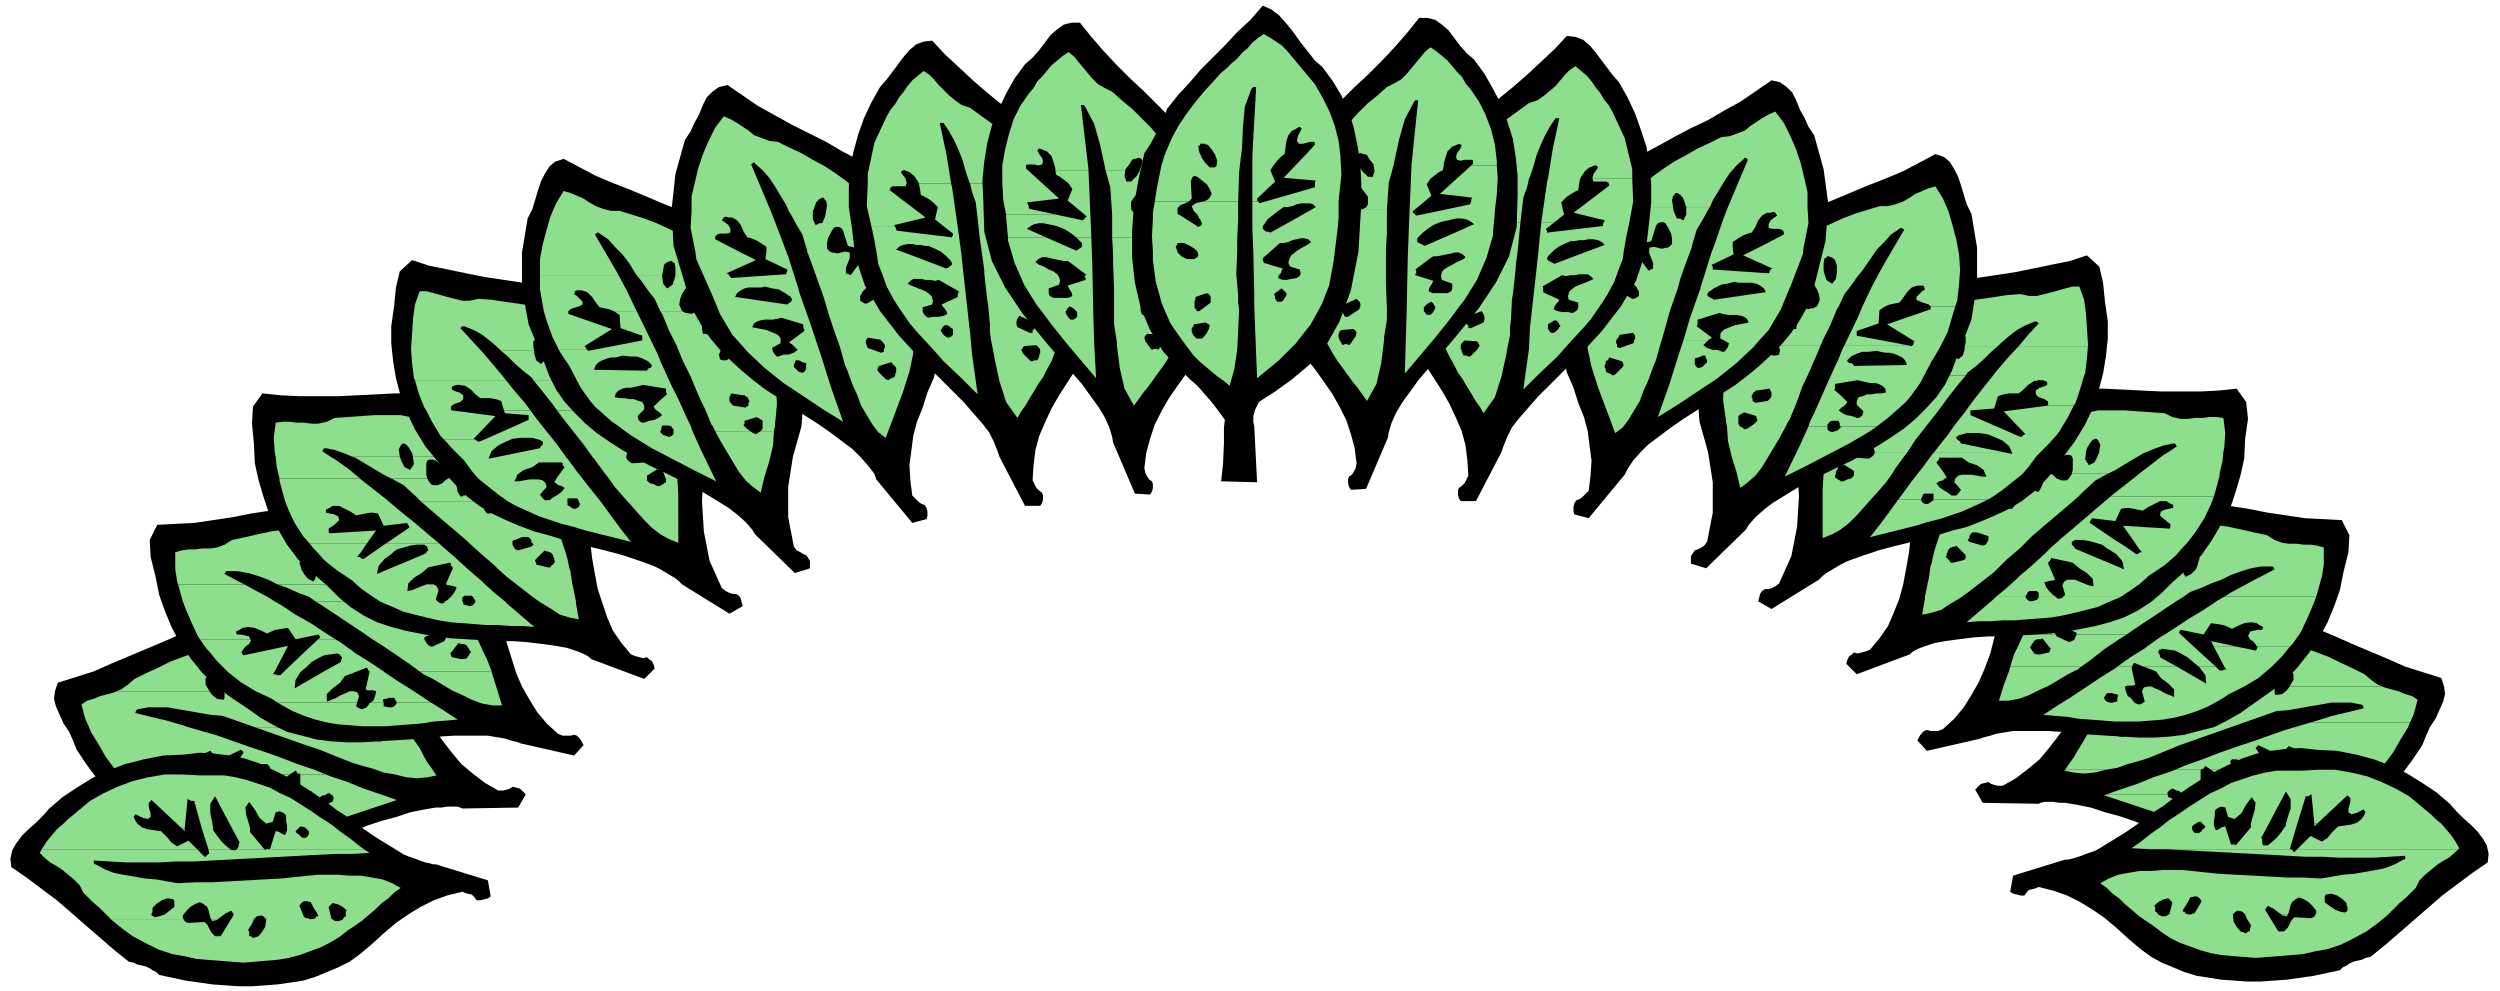 <svg xmlns="http://www.w3.org/2000/svg" width="4.36in" height="165.92" fill-rule="evenodd" stroke-linecap="round" preserveAspectRatio="none" viewBox="0 0 2639 1048"><style>.pen2{stroke:none}.brush3{fill:#000}.brush4{fill:#8dde8d}</style><path d="M0 0h2639v1048H0z" style="fill:none;stroke:none"/><path d="m244 659 14 1 14 2 15 2 14 2 14 3 13 3 13 4 14 5 12 5 12 6 12 6 11 7 11 8 10 9 9 9 9 10 8 15 9 14 9 13 10 13 10 12 12 10 13 10 14 8h5l4-1 3-1 3-2 4 1 4 1 3 3 3 3-8 14-59 1-2-1-4-1h-10l-6 1h-6l-6 1-6 1-15 3-15 5-15 4-15 5-15 6-16 5-15 4-16 5-16 3-16 3-15 2h-16l-16-1-16-3-15-4-16-7-20-7-19-8-17-10-15-12-14-13-13-13-11-15-10-15-4-10-4-9-6-9-4-9-4-9-2-8 1-8 3-9 19-6 19-6 18-8 19-8 19-8 19-8 18-8 18-7h14l4-1h4l4-1 4-1 4-1z" class="pen2 brush3"/><path d="m123 731 5-2 7-5 7-6 12-6 13-6 12-6 13-5 14-5 14-3 15-2 17-1 12 1 13 2 12 2 12 2 12 3 12 3 12 4 11 5 11 5 11 5 10 6 9 7 3 2h-59l-1-2-4-4-2 1-1 1h-1l-1-1-1 2-1 2v1h-23l-4-13-2-1-2-1h-2l-4 2-4 3-3 4-3 1-16-6-3 1-3 1-2 2v3l1 4h-15l-2-4-3-5-5-4-4-3h-2l-1 1h-1l-1 2v6l3 5 1 2h-98z" class="pen2 brush4"/><path d="m278 731 2-2 2 2h-4zM94 769l-4-9-4-15 6-4 7-2 7-3 8-2 7-2 2-1h98l3 4 5 4 7 1 1-2v-5l-1-2h15l1 2 3 5 3 4 5 3h4l2-1 1-1 4-3 1-4 2-4 1-1h4l3 2 3 4 4 5 4 3 2-1h1l2-1-3-12h23v1l-1 1 2 6 1 6 1 4 4 2 3-1 2-1 1-1 2-7-1-6-2-4h59l6 5 8 8 8 8 7 9 6 8h-16l-2-1-1-1h-1l-1-1-2 1h-4l-1 2h-14l1-3v-1l-2-1v-1l-3-2h-7l-2 1-7 7h-96l-17-6-17-6-12-1-12-2-11-2-12-2-11-2h-21l-10 2h-1l-1 1-1 2v1l16 4 17 4 17 5 6 2H94zm32 50-5-6-9-12-8-14-8-13-2-5h105l10 3 18 5 17 6 17 6 18 6 17 6 18 7 18 6 12 5h-27l-1-1h-2l-1-2-1-1-6 4h-25l3-3v-2l1-2v-1l-2-2-1-1h-5l-6 2-5 3-6 4-2 2h-16l15-23-1-2-2-1-23 11-9-10-7 3-6 2-4 3-4 3-6-1-7-2h-7l-6 3-2 2-3 2v2l1 3 4-1h8l3 2-1 4h-59z" class="pen2 brush4"/><path d="m211 819 14-7-1 7h-13zm206 0-12-2-11-4-11-3-10-3-18-7-17-7-18-6-17-6-17-6-17-6h96l-1 1 1 3 3 2 2 2h4l11-8h14l-4 10 1 2 1 1 1 1v1h4l4-1 4-1 3-1v-2l1-2v-2l1-1-1-2-2-2-1-1h16l6 7 5 8 5 7 4 8 4 7 5 7 4 6h-43zm-261 26-13-9-12-11-5-6h59l-2 4-2 2-1 3v2l1 1 1 1 1 1 28-14h13l-6 26h8l16-26h16l-4 3-3 7-5 8-4 8h-86zm98 0 27-26h25l-14 10-4 8-5 7v1h-29zm46 0 1-1 4-1 3 1 1 1h-9zm28 0 1-3v-5h-7l-3 1h-2v-19h27l5 2 18 6 17 7 18 6 14 5h-64v-2l-1-2-2-1-1-1h-2l-3 2h-2l-2 1-2 2v1h-9zm89-26 12 3 11 1 11-1 10-2-1-1h-43zm-261 26 1 1 15 8 16 7 18 6 18 4 12 4 13 3 12 2 12 1h13l12-1 12-1 13-3 12-3 12-3 12-4 12-4 12-4 12-4 12-4 12-4-3-1h-64l-1 3-3 1-3 2h-5l-1-2-1-2-1-2h-9v2l-3 5-2 5-2 1-2 1h-3l-4-1v-11l-3-2h-9l-3 2-4 3-4 3-4 3-4 3-2-7 4-7h-29l-10 10-2-9v-1h-86z" class="pen2 brush4"/><path d="m2394 654-14 1-14 2-15 2-14 2-13 3-14 3-13 4-13 5-13 5-12 6-11 6-11 7-11 8-10 9-9 9-8 10-8 15-9 14-9 13-10 13-10 12-12 10-13 10-14 8h-5l-4-1-3-1-3-2-4 1-4 1-3 3-3 3 8 14 59 1 2-1 4-1h10l6 1h6l6 1 6 1 15 3 15 5 15 4 15 5 15 6 16 5 15 4 16 5 16 3 16 3 15 2h16l16-1 16-3 15-4 16-7 20-7 18-8 16-10 15-12 14-13 13-13 11-15 10-15 4-10 4-9 6-9 4-9 4-9 2-8-1-8-3-9-19-6-19-6-18-8-19-8-19-8-18-8-19-8-18-7h-14l-4-1h-4l-4-1-4-1-4-1z" class="pen2 brush3"/><path d="m2247 726 3-2 9-7 10-6 10-5 11-5 11-5 12-4 12-3 12-3 12-2 12-2 13-2 12-1 17 1 15 2 14 3 14 5 13 5 12 6 13 6 12 6 7 6 7 5 5 2h-98l1-2 3-5v-6l-1-2h-1l-1-1h-2l-4 3-5 4-3 5-2 4h-15l1-4v-3l-2-2-3-1-3-1-16 6-3-1-3-4-4-3-4-2h-2l-2 1-2 1-4 13h-23v-1l-1-2-1-2-1 1h-1l-1-1-2-1-4 4-1 2h-58z" class="pen2 brush4"/><path d="m2356 726 2-2 2 2h-4zm-143 38 6-8 7-9 7-8 8-8 6-5h58l-2 4-1 6 2 7 1 1 2 1 3 1 4-2 2-4v-6l2-6-1-1v-1h23l-3 12h1l1 1h1l2 1 4-3 4-5 3-4 3-2h4l1 1 2 4 1 4 4 3 1 1 2 1h4l5-3 3-4 3-5 1-2h15l-1 2v5l1 2 7-1 5-4 3-4h98l2 1 7 2 8 2 7 3 7 2 6 4-4 15-4 9h-105l7-2 16-5 17-4 16-4v-1l-1-2-1-1h-1l-10-2h-21l-11 2-12 2-11 2-12 2-12 1-17 6-17 6h-94l-9-7-1-1h-6l-3 2v1l-2 1v1l1 3h-14l-1-2h-4l-2-1-1 1h-1l-1 1-2 1h-16zm-33 50 4-6 5-7 4-7 5-8 4-7 5-8 6-7h16l-1 1-2 2-1 2 1 1v2l1 2v2l3 1 4 1 4 1h4v-1l1-1 1-1 1-2-4-10h14l11 8h4l3-2 2-2 1-3-1-1h94l-17 6-17 6-17 6-17 6-17 7-17 7-10 3-11 3-11 4-12 2h-43z" class="pen2 brush4"/><path d="m2296 814 12-5 17-6 18-7 17-6 18-6 17-6 17-6 17-5 10-3h105l-2 5-8 13-8 14-9 12-5 6h-59l-1-4 3-2h8l4 1 1-3v-2l-3-2-2-2-6-3h-7l-7 2-6 1-4-3-4-3-6-2-7-3-9 10-23-11-1 1-2 2 15 23h-16l-2-2-5-4-6-3-6-2h-5l-1 1-1 2 1 1 1 2v2l3 3h-25l-6-4-1 1-1 2h-1l-2 1h-27z" class="pen2 brush4"/><path d="m2414 814-1-7 14 7h-13zm-190 26 14-5 18-6 17-7 18-6 5-2h27v19h-2l-3-1h-7v5l1 3h-9v-1l-2-2-2-1h-2l-3-2h-1l-2 1-1 1-2 2v2h-64zm107 0 1-1 3-1 4 1 1 1h-9zm26 0v-1l-5-7-4-8-14-10h25l27 26h-29z" class="pen2 brush4"/><path d="m2398 840-4-8-5-8-5-7-4-3h16l17 26h7l-6-26h13l28 14 1-1 1-1 1-1v-2l-1-3-2-2-2-4h59l-5 6-12 11-13 9h-84zm-218-26-1 1 10 2 11 1 11-1 12-3h-43zm44 26-3 1 12 4 12 4 12 4 12 4 12 4 12 4 12 3 12 3 13 3 12 1 12 1h13l12-1 12-2 13-3 12-4 18-4 16-6 16-7 15-8 1-1h-84v1l-2 9-10-10h-29l4 7-2 7-4-3-4-3-4-3-4-3-3-2h-9l-3 2v11l-4 1h-3l-2-1-2-1-2-5-2-5-1-2h-9l-1 2-1 2-1 2h-5l-3-2-3-1-1-3h-64z" class="pen2 brush4"/><path d="m358 538 13 5 14 4 13 6 13 5 13 7 12 6 12 7 12 8 11 8 10 8 10 9 10 10 8 10 8 10 7 11 6 12 5 16 5 16 5 16 6 14 8 14 8 13 10 12 12 11 5 2h8l4-1 3 1 3 3 2 3 2 4-10 11-57-13-2-1-4-1-4-1-6-2-6-1-6-1-6-1h-36l-16 1-16 2-16 1-16 1-17 1-16 1h-16l-16-1-16-2-15-4-16-4-14-7-14-8-14-10-18-12-16-12-14-14-12-15-11-16-9-17-7-17-6-17-4-20-5-20-1-18 8-16 19-1 20-1 20-3 20-3 20-4 20-3 20-3 19-3 5 1 4 1 5 1 4 1h4l4 1h4l4-1z" class="pen2 brush3"/><path d="M185 602v-18l7-2 7-1h7l8-1h8l7-1 8-3 8-5 14-3 13-3 14-3 14-2 14-1h15l15 2 15 3 24 9 23 10 22 12 10 7h-79l-2-1h-6l-1 1h-18l-2-6-3-4-3-4h-5l-1 2-1 2v2l-1 1 2 6v1H185zm3 16-1-3-2-13h133l3 5 4 5 6 3 1-2 1-1v-2l1-1-2-7h18l-1 1-1 3v6l1 5 1 1h-57l-10-5-11-4-10-3-11-2h-12l-1 1-1 2 15 8 6 3h-70zm184 0 1-1 4-2 2 3h-7z" class="pen2 brush4"/><path d="M393 618v-12l-2-1h-2l-1-1h-1l-4 1-4 2-4 2-4 1-12-8h79l10 7 11 9h-66zm-200 18-2-7-3-11h70l9 5 15 8 8 5h-97zm140 0-7-5-11-4-11-5-11-4h57l2 4 4 4 2 1h4l1-1 4-2 3-4 2-2h7l1 2 3 5 2 6 4 4 2-1h1l2-1-1-15h66l7 6 11 12h-49v-2l-1-6-4-5h-4l-2 1-1 2v1l-1 1v8h-82zm-122 40-2-3-7-15-6-14-3-8h97l7 4 15 10 16 9 15 10 11 7h-18l2-2-1-2-1-1-24 5-8-12-7 1-6 1-5 2-4 2-6-3-7-3-7-1-6 1-3 2-2 1-2 1 1 3h4l5 1 4 1 1 3h-53z" class="pen2 brush4"/><path d="m393 676-7-5-15-10-15-10-15-10-8-5h82l-1 4 1 5 3 4h3l2-1 1-1h1l3-7v-4h49l5 5 14 19 8 16h-34l1-1-1-1-1-1v-1l-2-2-2-2h-5l-2 1-10 5v2h-55zm-172 13-3-3-7-10h53l1 1-2 4-3 2-2 2-2 3-1 1h-34zm55 0 28-6-3 6h-25zm46 0 14-13h18l5 3 14 10h-51zm91 0-12-8-8-5h55l1 2 2 3 2 2 3 1 13-6 1-2h34l2 4 4 9h-13l-1-1-1-2-1-1-1-2-1-1h-1l-1-1h-4l-2-1-7 9h-64zm-173 21-11-11-8-10h34v1l1 2 1 1 19-4h25l-11 21h-50zm60 0 22-21h51l1 1 16 10 15 10h-15l-1-1-1-2-1-1-10 4h-35l18-10v-2l1-2v-1l-2-2v-1h-1l-2-1-7 1-7 1-6 3-7 4-5 5-6 5h-18zm143 0-11-8-16-11-3-2h64l-2 2 1 1v1l1 2 5 1 4 1h4l3-1 1-2 1-1 1-2 1-1v-1h13l4 8 5 13h-76zm-150 33-6-4-17-8-15-9-14-11-1-1h50l-2 3h3l1 1h4l4-4h18l-1 1-5 8-1 9 31-18h35l-13 5-5 7-8 6-6 6v8l5-2 5-2 5-3 5-2 4-2h4l4 1 2 4-2 7h-84zm98 0 3-2 2-5 1-5-3-1h-6l-2-1 4-18v-1h15l1 1 15 10 16 10 15 10 3 2h-36l-1-2-1-1v-1l-1-1h-6l-2 1h-2l-2 1 1 3h-14z" class="pen2 brush4"/><path d="m506 743-8-3-10-5-11-5-10-6-10-6-10-5-4-3h76l1 4 5 16 4 13h-23zm-213 0 5 3 11 6 12 5 12 4 12 3 12 2 13 1 12 1h26l12-1 13-1 13-1 12-2 13-1 12-1-15-10-13-8h-36l-1 2-2 2-2 1h-4l-4-1h-1v-4h-14l-1 1-3 4-2 1-3 1-3-1-3-2 1-4h-84zm213 0 3 1 11 2h10l-1-3h-23z" class="pen2 brush4"/><path d="m2280 533-13 5-14 4-13 6-13 5-13 7-12 6-12 7-11 8-11 8-11 8-10 9-9 10-8 10-8 10-6 11-6 12-5 16-4 16-6 16-6 14-8 14-8 13-10 12-12 11-5 2h-8l-4-1-3 1-3 3-2 3-2 4 10 11 57-13 2-1 4-1 4-1 6-2 6-1 6-1 6-1h36l16 1 16 2 16 1 16 1 17 1 16 1h16l16-1 16-2 15-4 16-4 14-7 14-8 14-10 17-12 16-12 13-14 12-15 11-16 9-17 7-17 6-17 4-20 5-20 1-18-8-16-19-1-20-1-20-3-20-3-20-4-20-3-20-3-19-3-5 1-4 1-5 1-4 1h-4l-4 1h-4l-4-1z" class="pen2 brush3"/><path d="m2200 597 11-7 21-12 23-10 24-9 15-3 15-2h15l14 1 14 2 14 3 13 3 14 3 8 5 8 3 7 1h8l8 1h7l7 1 7 2v18h-133v-1l2-6-1-1v-2l-1-2-1-2h-5l-3 4-3 4-2 6h-18l-1-1h-6l-2 1h-79zm-21 16 11-9 10-7h79l-12 8-4-1-4-2-4-2-4-1h-1l-1 1h-2l-2 1v12h-66zm80 0 2-3 4 2 1 1h-7zm29 0 1-1 1-5v-6l-1-3-1-1h18l-2 7 1 1v2l1 1 1 2 6-3 5-5 2-5h133l-2 13-1 3h-70l6-3 15-8-1-2-1-1h-12l-11 2-10 3-11 4-10 5h-57zm-127 18 11-12 7-6h66l-1 15h1l1 1h1l2 1 4-4 2-6 3-5 1-2h7l2 2 3 4 4 2 1 1h4l2-1 4-4 2-4h57l-11 4-11 5-11 4-7 5h-82v-8l-1-1v-1l-1-2-2-1h-4l-4 5-1 6v2h-49zm187 0 8-5 15-8 9-5h70l-3 11-2 7h-97zm-212 40 8-16 13-19 4-5h49v4l3 7h1l1 1 2 1h3l3-4 1-5-1-4h82l-8 5-15 10-15 10-15 10-7 5h-53v-2l-12-5-1-1h-4l-2 2-2 2v1l-1 1-1 1 1 1h-34z" class="pen2 brush4"/><path d="m2285 671 11-7 15-10 15-9 15-10 7-4h97l-3 8-6 14-7 15-2 3h-53l1-3 4-1 5-1h4l1-3-2-1-2-1-3-2-6-1-7 1-7 3-6 3-4-2-5-2-6-1-7-1-8 12-24-5-1 1-1 2 2 2h-17zm-155 13 4-9 2-4h34l1 2 13 6 3-1 3-2 1-3 1-2h53l-8 5-12 8h-62l-7-9-2 1h-4l-1 1h-1l-1 1-1 2-1 1-1 2-1 1h-13zm136 0 14-10 5-3h17l14 13h-50zm71 0-3-6 28 6h-25zm46 0-1-1-2-3-2-2-3-2-2-4 1-1h53l-7 10-3 3h-34zm-261 21 4-13 4-8h13v1l1 1 1 2 1 1 1 2 3 1h4l4-1 5-1 1-2v-1l1-1-2-2h62l-3 2-14 11-11 8h-75zm113 0 14-10 16-10 1-1h50l23 21h-18l-6-5-6-5-7-4-6-3-7-1-7-1-1 1h-2v1l-1 2 1 1 1 2v2l18 10h-35l-10-4-1 1-1 2v1h-16z" class="pen2 brush4"/><path d="m2348 705-11-21h25l19 4 1-1 1-2v-1h34l-8 10-11 11h-50zm-237 33 4-13 6-16 1-4h75l-4 3-10 5-10 6-10 6-11 5-10 5-8 3h-23zm74 0 3-2 15-10 15-10 16-10 1-1h16l-1 1 4 18-2 1h-6l-3 1 1 5 2 5 3 2h-14l1-3-2-1h-2l-2-1h-5l-2 1v1l-1 1-1 2h-36zm78 0-2-7 2-4 4-1h4l4 2 5 2 5 3 5 2 5 2v-8l-6-6-8-6-5-7-13-5h35l31 18-1-9-6-8-1-1h18l4 4h3l2-1h2l-2-3h50l-1 1-13 11-15 9-16 8-6 4h-84zm-152 0-1 3h10l11-2 3-1h-23zm74 0-13 8-15 10 12 1 13 1 12 2 13 1 13 1 12 1h26l12-1 13-1 12-2 12-3 12-4 12-5 11-6 5-3h-84l1 4-3 2-3 1-3-1-2-1-3-4-1-1h-14v4h-1l-4 1h-3l-3-1-2-2-1-2h-36z" class="pen2 brush4"/><path d="m470 425 25 13 25 14 23 16 22 18 19 19 16 21 13 22 10 25 2 17 3 17 3 16 5 15 5 15 6 14 9 13 10 12 5 2 4 1 4 1 4-1 2 2 3 2 2 4 1 4-11 11-56-21-2-2-3-2-4-2-5-2-6-2-6-2-6-1-5-1-15-2-16-2-15-1h-17l-16-1-16-1-16-1-17-2-16-3-15-3-15-4-15-5-14-7-14-9-12-10-12-12-16-14-15-14-12-16-10-17-9-16-6-18-5-17-4-18-1-21-2-21 1-18 10-14 19 2 20 1h41l20-1 20-1 20-1h19l5 2 4 2 5 1 4 2 4 1 4 1h8z" class="pen2 brush3"/><path d="m291 483-1-5-1-15 2-16 7-1h8l7 1h8l8 1h7l9-2 8-4 14-1 14-1 14-1h28l15 3 14 3 15 6 22 12 22 13 9 7h-84l-1-4-3-5-3-4h-1l-1-1h-2l-2 2-1 2-1 2v1l1 6v1h-50l-7-3-11-4-10-2h-2l-1 2-1 1 9 6h-58zm4 23-3-13-1-10h58l5 3 14 10 12 10h-85z" class="pen2 brush4"/><path d="m413 506-8-4-10-6-10-6-10-6-3-1h50l2 5 3 6 6 3 1-2 1-1 1-2 1-1-1-7v-1h84l11 8 17 15h-54l1-9-1-1-2-1-1-1h-6l-4 2-4 2h-4l-13-11-3-1h-3l-3 1-1 3v12l1 4h-38z" class="pen2 brush4"/><path d="m473 506 4-2 1 2h-5zm-172 24-2-7-4-15v-2h85l1 1 14 11 14 11 1 1H301zm143 0-5-5-13-12-11-6-2-1h38l1 2 3 4 2 1h5l5-2 3-3 3-2h5l2 3 2 5 1 6 3 5h2l1-1h2l3-18h54l1 1 16 17 4 6h-42v-1l-1-6-3-6h-4l-2 1-2 1-1 2v1l-1 6v2h-69zm-117 45-7-8-9-14-7-15-3-8h109l13 11 15 12 14 12 12 10h-57l25-17v-1l-1-2-1-1v-1l-25 3-6-13-7-1-6 1-5 1-5 1-6-4-6-3-6-3h-7l-3 2-2 1-2 1v3l4 1 5 1 4 2 1 4-3 3-2 2-3 2-3 2v4l1 1 49-3-10 14h-60z" class="pen2 brush4"/><path d="m496 575-3-3-14-12-13-11-14-12-8-7h69l-1 4-1 5 3 4h3l2-1h2l4-6 2-6h42l10 13 11 20 4 12h-31l-2-1v-2l-1-2-2-2h-7l-10 4v3h-45zm-161 9-4-4-4-5h60l-6 9h-46zm59 0 13-9h57l2 2 8 7h-24l1-1 1-1v-1l-1-2v-1l-2-1-1-1h-8l-7 1-7 2-7 2-4 3h-21zm112 0-10-9h45v1l1 2 2 3 3 1 14-4 2-2v-1h31l3 9h-17l-2-1h-2l-1-1-2 2h-67zm-165 7-6-7h46l-4 5h2l2 1 1 1h2l10-7h21l-2 2-7 5h-65zm95 0 14-6v-1h24l6 5 2 2h-46zm78 0-7-6-1-1h67l-7 7h-52zm71 0v-1l-1-1v-1l-1-2-1-1-1-1h-1 17l2 7h-14zm-232 10-10-8-2-2h65l-6 7-1 3h-46zm59 0 24-10h46l11 10h-15v-1l-1-1-1-1v-2l-1-1-23 5-1 1h-39zm113 0-4-4-7-6h52l-1 1v2l1 1v2l4 1 4 1 4 1h3l1-2 2-1 1-2 1-1-1-2v-1h14l2 10h-76zm-150 16-3-3-15-10-4-3h46l-1 6 14-6h39l-6 5-8 5-6 6h-56zm96 0 7-16h15l1 1 14 12 3 3h-40zm73 0-9-7-10-9h76l1 2 2 14h-60zm-143 19-9-6-10-7-7-6h56l-1 8 5-1 5-2 5-2 5-2h8l3 2 2 4-3 10 2 2h-61zm69 0 3-2 4-4 3-4 2-5-3-1-4-1h-2l-2-1v-1h40l11 10 11 9h-31l-1-2-1-1v-1l-1-1-1-1h-8l-2 2v4h-18zm99 0-7-5-9-7-9-7h60l1 4 3 15h-39zm-168 0 2 1 12 5 11 5 12 3 12 3 13 3 12 2 13 1 13 1 12 1h13l13 1h13l12 1-14-12-14-12-3-3h-31l-1 2-2 2-3 1-4-1-3-1v-2l-1-1h-18l-1 1-1 1h-3l-2-1-1-1h-61zm168 0 3 2 10 6 9 6 10 3 10 2-3-17v-2h-39z" class="pen2 brush4"/><path d="m2168 420-25 13-25 14-23 16-21 18-19 19-16 21-13 22-9 25-2 17-3 17-3 16-4 15-6 15-6 14-9 13-10 12-5 2-4 1-4 1-4-1-2 2-3 2-2 4-1 4 11 11 56-21 2-2 3-2 4-2 5-2 6-2 6-2 6-1 5-1 15-2 16-2 15-1h17l16-1 16-1 16-1 17-2 16-3 15-3 15-4 15-5 14-7 14-9 12-10 12-12 16-14 14-14 11-16 10-17 9-16 6-18 5-17 4-18 1-21 3-21-2-18-10-14-19 2-20 1h-40l-21-1-20-1-20-1h-19l-5 2-4 2-5 1-4 2-4 1-4 1h-8z" class="pen2 brush3"/><path d="m2118 478 9-7 22-13 22-12 15-6 14-3 15-3h28l14 1 14 1 14 1 8 4 9 2h7l8-1h8l7-1h8l7 1 2 16-1 15-1 5h-58l9-6-1-1-1-2h-2l-10 2-11 4-7 3h-50v-1l1-6v-1l-1-2-1-2-2-2h-2l-1 1h-1l-3 4-3 5-1 4h-84zm-28 23 17-15 11-8h84v1l-1 7 1 1 1 2 1 1 1 2 6-3 3-6 2-5h50l-3 1-10 6-10 6-10 6-8 4h-38l1-4v-12l-1-3-3-1h-3l-3 1-13 11h-4l-4-2-4-2h-6l-1 1-2 1-1 1 1 9h-54z" class="pen2 brush4"/><path d="m2160 501 1-2 4 2h-5zm98 0 13-10 13-10 5-3h58l-1 10-3 13h-85zm-189 24 4-6 16-17 1-1h54l3 18h2l1 1h2l3-5 2-6 1-5 2-3h5l3 2 3 3 5 2h5l2-1 3-4 1-2h38l-2 1-11 6-13 12-5 5h-69v-2l-1-6v-1l-1-2-2-1-2-1h-4l-3 6v7h-43zm159 0 1-1 14-11 14-11 1-1h85v2l-4 15-2 7h-109zm-182 45 4-12 10-20 9-13h43l1 6 4 6h2l2 1h3l3-4-1-5-1-4h69l-8 7-14 12-13 11-14 12-3 3h-43v-3l-12-4h-5l-2 2-1 2v2l-1 1h-32z" class="pen2 brush4"/><path d="m2175 570 12-10 14-12 14-12 13-11h109l-3 8-7 15-9 14-6 8h-61l-10-14 49 3 1-1v-4l-3-2-2-2-3-2-3-3 1-4 4-2 5-1 4-1v-3l-2-1-2-1-3-2h-7l-6 3-6 3-6 4-5-1-5-1-6-1-7 1-6 13-25-3v1l-1 1-1 2v1l25 17h-56zm-132 9 3-9h32l-1 1 2 2 14 4 3-1 2-3 1-2v-1h43l-9 9h-66l-2-2-1 1h-2l-2 1h-17zm122 0 8-7 2-2h56l14 9h-22l-4-3-7-2-7-2-7-1h-8l-1 1-2 1v3l1 1 1 1 1 1h-25zm92 0-6-9h61l-4 5-4 4h-47zm-216 7 2-7h17-1l-1 1-1 1-1 2v1l-1 1v1h-14zm33 0-7-7h66l-1 1-7 6h-51zm84 0 2-2 5-5h25v1l14 6h-46zm76 0-8-5-3-2h22l10 7h1l2-1 1-1h2l-4-5h47l-6 7h-64zm-195 10 2-10h14v1l-1 2 1 1 2 2 1 1 1 2h3l4-1 4-1 4-1v-1l1-1v-3l-1-1h51l-7 6-4 4h-75zm108 0 11-10h46l24 10h-39l-1-1-23-5v1l-1 2-1 1-1 1v1h-15zm94 0-1-3-6-7h64l-2 2-9 8h-46zm-205 16 2-14 1-2h75l-9 9-9 7h-60zm93 0 3-3 14-12 1-1h15l7 16h-40zm80 0-6-6-8-5-6-5h39l14 6-1-6h46l-4 3-15 10-3 3h-56zm-177 19 3-15 1-4h60l-9 7-9 7-7 5h-39zm75 0 11-9 11-10h40v1l-2 1h-2l-4 1-3 1 2 5 3 4 4 4 3 2h-18v-4l-2-2h-8l-1 1-1 1v1l-1 1-1 2h-31zm71 0 2-2-3-10 2-4 3-2h8l5 2 5 2 5 2 5 1-1-8h56l-7 6-10 7-9 6h-61zm-146 0v2l-3 17 10-2 10-3 9-6 10-6 3-2h-39zm75 0-3 3-14 12-14 12 12-1h13l13-1h13l12-1 13-1 13-1 12-2 13-3 12-3 12-3 11-5 12-5 2-1h-61l-1 1-2 1h-3l-1-1-1-1h-18v1l-1 1v1l-3 1-4 1-3-1-2-2-1-2h-31z" class="pen2 brush4"/><path d="m168 1031 14 3 14 3 14 2 14 2 14 1 14 1h14l14-1 13-1 14-2 13-2 13-4 12-5 12-5 12-6 11-8 13-11 12-11 13-11 13-9 13-8 14-7 14-5 16-4 5 2 5 1 3 3 2 3h4l4-1 4-1 3-2-3-17-55-17h-3l-3-1-5-1-6-2-5-2-6-2-5-2-5-3-13-8-13-8-13-9-13-10-14-9-13-10-13-9-14-9-14-8-14-7-15-7-15-5-15-3-16-2-16-1-17 2-22 1-20 4-20 5-18 7-17 8-16 10-15 10-14 12-7 8-7 7-8 7-7 7-6 8-4 7-2 9 1 9 16 11 16 12 16 12 15 13 16 14 15 13 15 13 15 12 5 1 4 2 5 1 4 1 4 2 3 2 4 2 3 3z" class="pen2 brush3"/><path d="m61 876 5-4 5-5 6-5 6-5 12-10 14-8 15-7 16-6 16-4 18-3h18l19 1h26l12 2 12 3 12 4 12 4 11 6 11 5 11 7 11 7 10 7 11 7 5 4h-32l-1-1-4-1h-1l-1 1-1 1h-12v-3l-1-5v-5l-1-2-3-2-3-1-4 1-3 10-7 2-7-6-5-9-6-8-4 6 1 8 3 10 1 4h-19l-18-34-5 8v10l2 9 1 7h-12l-8-29h-3l-2-1-2-1-3 31h-3l-32-30-1 1-1 1-1 1v4l1 4 1 3v4l-3 2-5-1-4-2-4-2-2 3 1 2 1 2 2 3 5 4 3 1H61zm-17 22 2-3 4-6 5-6 5-6 1-1h92l3 1 7 1 7 1 3 3 4 4 4 5 6 4 12-6 9 9H44zm176 0-7-22h12v2l5 7 4 5 4 4 5 4h-23zm30 0 1-1 1-2v-2l1-2-8-15h19v4l15 18h-29zm31 0h4l6-19h1l3 1 3 2 3 1 2-5v-2h12l-1 1-2 2 1 2 2 1 2 2 2 2h4l1-1 1-1 1-2v-3l-2-2-1-1h32l5 4 10 7 10 8 4 3H281z" class="pen2 brush4"/><path d="m192 876 3 3v-3h-3zm-87 84-7-6-10-10-4-8-6-6-6-5-6-5-6-4-7-4-6-5-5-5 2-4h164l8 8h1l2-2 1-1h1l-1-5h23l1 1h5l1-1h29l1 1 1-1h103l6 4-18 1h-18l-19 1-19 1-18 1-19 1-19 1-18 1-19 1-19 1h-18l-18 1h-35l-17-1-17-1v3l1 1h1l9 5 10 4 10 2 12 2 11 2 12 1 11 2 12 2 18-1h18l18-1 18-1 18-1 19-1 19-2 20-2h21l12 1h12l12 2 11 2 10 4 9 5-7 5-6 6-7 5-5 5h-35l-3-2-4-2-5-1-1 1-2 2-1 1v1h-16l-3-6-4-1h-3l-3 2-2 3 1 2h-98l-1-2h-1l-2-2-2-1-2-1-5 2-5 3-1 1h-17l1-1v-6l-1-2-6-1-6 2-6 4-4 4h-56zm12 12-9-9-3-3h56v4l-1 2v2l2 1 1 1 5-1 6-2 5-4 4-3h17l-3 3-4 5v3l1 1h-77zm106 0-1-2-1-4-1-4-1-2h98l4 10h1l1 1h2l2 1h3l3-1 1-2h2l-1-3-4-6h16l3 12h-69l-1-1-2-2-2-1-5 1-3 3h-24l3-5-1-1-1-2-1-1-6 3-4 3-4 3h-7zm139 0 1-2 2-1v-5l1-1-2-2-1-1h35l-1 1-7 6-6 5h-22zm-245 0 1 1 11 9 11 8 13 7 14 7 15 5 12 2 13 3 12 1 13 1 12 1 13 1 12-1 12-1 12-1 12-2 11-3 11-4 11-4 10-5 10-6 9-7 9-6 7-5 1-1h-22l-1 1h-1l-2 1h-4l-2-1-1-1h-70v1l-1 7-3 5-4 5-6 2-1-1-1-1h-2v-5l-1-1v-1l4-6 2-5h-24l-11 18h-6l-4-4-2-4-2-4-3-3-17 1-3-1-2-2v-1h-77z" class="pen2 brush4"/><path d="m223 972 1 2 5-1 1-1h-7z" class="pen2 brush4"/><path d="m2470 1026-14 3-14 3-14 2-14 2-14 1-14 1h-14l-13-1-14-1-13-2-13-2-13-4-12-5-12-5-11-6-11-8-13-11-12-11-13-11-13-9-13-8-14-7-14-5-16-4-5 2-5 1-3 3-2 3h-4l-4-1-4-1-3-2 3-17 55-17h3l4-1 4-1 6-2 5-2 6-2 5-2 5-3 13-8 13-8 13-9 13-10 14-9 13-10 13-9 14-9 14-8 14-7 15-7 15-5 15-3 16-2 16-1 17 2 21 1 20 4 19 5 18 7 17 8 16 10 15 10 14 12 7 8 7 7 8 7 7 7 6 8 4 7 2 9-1 9-16 11-16 12-16 12-15 13-16 14-15 13-15 13-15 12-5 1-4 2-5 1-4 1-4 2-3 2-4 2-3 3z" class="pen2 brush3"/><path d="m2285 871 5-4 11-7 10-7 11-7 11-7 11-5 11-6 12-4 12-4 12-3 12-2h26l18-1h18l17 3 17 4 15 6 15 7 14 8 12 10 6 5 6 5 5 5 5 4h-92l3-1 5-4 2-3 1-2 1-2-2-3-4 2-4 2-5 1-3-2v-4l1-3 1-4v-4l-1-1-1-1-1-1-32 30h-3l-3-31-2 1-1 1h-3l-9 29h-12l2-7 3-9v-10l-5-8-18 34h-19l1-4 3-10 1-8-4-6-6 8-5 9-7 6-7-2-3-10-4-1-3 1-3 2-1 2v5l-1 5v3h-12l-1-1-1-1h-1l-3 1-1 1h-33zm1 27h-18l-18-1 10-7 10-8 10-7 5-4h33l-2 1-2 2v3l1 2 1 1 1 1h4l3-2 1-2 2-1 1-2-2-2-1-1h12v2l2 5 3-1 3-2 3-1h1l6 19h4l1 1 16-19v-4h19l-8 15 1 2v4l1 2h5l1-1 5-4 4-4 4-5 5-7v-2h12l-8 27h1-132zm139 0 14-14 12 6 6-4 4-5 4-4 3-3 7-1 7-1 3-1h92l1 1 5 6 5 6 4 6 4 7-1 1h-170z" class="pen2 brush4"/><path d="M2443 871v3l3-3h-3zm-201 84-5-5-7-5-6-6-7-5 9-5 10-4 11-2 12-2h12l12-1h21l19 2 19 2 18 1 19 1 18 1 18 1h17l18 1 12-2 11-2 12-1 12-2 11-2 10-2 10-4 9-5h1l1-1v-3l-17 1-17 1h-35l-18-1h-18l-18-1-18-1-19-1-19-1-18-1-19-1-18-1-19-1h132l2 1 1 2h1l3-3h170l-4 4-6 5-7 4-6 4-6 5-6 5-6 6-4 8-10 10-7 6h-56l-4-4-6-4-6-2-6 1-1 2v6l1 1h-17l-1-1-5-3-5-2-2 1-2 1-2 2h-1l-1 2h-96l1-2-2-3-3-2h-3l-4 1-3 6h-16v-1l-1-1-2-2-1-1-5 1-4 2-3 2h-35zm14 12-6-5-7-6-1-1h35l-1 1-2 2 1 1v5l2 1 1 2h-22zm34 0 3-12h16l-4 6-1 3h2l1 2 3 1h3l2-1h1l1-1 6-10h96l-1 2-1 4-1 4-1 2h-7l-4-3-4-3-6-3-1 1-1 2-1 1 3 5h-24l-3-3-5-1-2 1-2 2-1 1h-67zm154 0 1-1v-3l-4-5-3-3h17l4 3 6 4 5 2 5 1 2-1 1-1v-4l-1-2v-2h56l-3 3-9 9h-77zm-188 0 1 1 7 5 9 6 9 7 9 6 10 5 11 4 11 4 11 3 11 2 12 1 12 1 12 1 13-1 12-1 13-1 12-1 13-3 12-2 15-5 14-7 13-7 11-8 11-9 1-1h-77v1l-2 2-3 1-17-1-3 3-2 4-2 4-4 4h-6l-11-18h-24l2 5 4 6v2l-1 2v3h-2l-1 1-1 1-6-2-4-5-3-5-1-7v-1h-68l-1 1-2 1h-4l-2-1-2-1h-22z" class="pen2 brush4"/><path d="m2408 967 1 1 5 1 1-2h-7z" class="pen2 brush4"/><path d="m622 322 22 18 22 18 20 21 17 21 15 22 12 24 9 25 4 25-2 34 2 32 6 31 13 29 4 3 4 2 3 1h4l3 2 2 3 1 4 1 4-14 8-50-31-2-2-2-2-4-3-5-3-5-3-5-3-6-3-5-2-14-5-15-5-15-4-16-4-15-4-16-4-16-5-15-4-16-6-14-6-15-7-13-8-13-10-11-11-11-12-9-14-13-16-11-18-8-17-7-18-5-19-3-18-2-19v-18l3-21 2-20 4-17 13-12 18 6 20 4 19 4 20 4 20 3 20 3 20 3 19 4 4 3 4 3 4 2 4 2 4 2 3 2 4 1 4 1z" class="pen2 brush3"/><path d="M434 371v-3l1-16 1-15 2-15 5-14h7l8 2 7 2 7 2 8 2 8 2h8l9-2 14 1 13 2 14 2 14 2 13 4 14 5 14 6 14 9 19 16 9 8h-66l-1-4-1-6-2-4h-1l-1-1h-2l-2 2-2 1-1 1-1 1v6l1 4h-35l-3-3-8-7-9-7-9-5-10-4h-2l-1 1-1 1 11 12 11 12h-74zm4 31-1-2-2-16-1-13h74l1 1 11 13 11 13 3 4h-96z" class="pen2 brush4"/><path d="m563 402-2-3-9-7-9-8-8-8-6-5h35v3l2 7 5 4 1-1 2-2 1-1 1-1 1-7v-2h66l10 9 16 19 2 3h-40l1-4v-1l-1-2-2-1-5-1-5 1-4 1h-4l-11-14-3-1-2-1h-3l-2 3-1 6-1 6v5l2 3h-27z" class="pen2 brush4"/><path d="m610 402 4-1v1h-4zm-160 32-2-3-6-15-4-14h96l8 10 12 14 6 8h-28l-3-10-6-2-6-1h-10l-5-4-5-5-6-4-6-1h-3l-3 1-2 1v3l4 2 4 1 4 3v4l-3 3-3 1-3 1-3 2-1 1v3l1 1h-27zm138 0-5-7-11-14-9-11h27l1 2 2 1 2 1 2 1h1l5-1 3-2 4-2h4l2 4 1 6v6l2 5h3l2 1 7-22h40l13 16 10 16h-37v-5l-1-6-2-1h-1l-1-1-2 1-2 1-1 2-1 1-2 6-1 2h-55zm-119 31-4-4-9-15-6-12h27l46 6-23 24 2 1h-33z" class="pen2 brush4"/><path d="m511 465 47-21v-5l-25-2-1-3h28l5 7 11 14 8 10h-15l-7-2h-13l-8 1-2 1h-28zm101 0-7-9-11-14-6-8h55l-2 3-1 4 2 5h7l5-5 3-6v-1h37l2 4 10 21 2 6h-96zm-125 19-10-10-8-9h33l1 1 2 1h1l5-2h28l-5 2-8 4-7 6-3 7h-29zm34 0 49-10 1-2 1-1 1-1v-3l-2-1-1-1h-1 15l4 5 10 14h-77zm105 0-10-14-4-5h96l4 15 1 4h-31l1-1-2-2-2-2-2-1h-3l-12 1-1 4v1h-35zm-122 21-6-7-8-11-3-3h29v1l5-1h77l1 1 11 15 4 5h-26l8-11-1-1-1-1v-2l-1-1h-24l-7 5-9 3-7 5-1 3h-41zm138 0-4-5-11-15-1-1h35l1 2 2 2 3 2 14-1 2-1v-2l-1-1v-1h31l2 18v3h-13v-1l-1-2v-1l-1-2-1-1-2-1h-2l-1-1-11 7v2h-41zm-101 28-5-3-10-7-10-8-10-8-2-2h41l-2 4h5l5-1 6-1h10l4 1 3 3 1 4-7 8 3 4 2 2h5l4-3 5-3 4-3 3-4-3-2-4-1-2-2-2-1 3-5h26l7 9 12 15 3 4h-24v-1l-1-1v-1l-1-2-1-1h-10v6h-58zm124 0-1-1-8-9-7-8-7-10h41v3l3 3 4 1 4 2h3l1-1 2-1 1-1 2-1v-4l-1-1h13l1 17v11h-51zm-124 0 6 3 11 5 11 5 12 4 12 4 12 3 13 4 12 3 12 3 12 3 12 3-11-14-11-15-8-11h-24v1l-1 2-3 2h-3l-3-2-3-2v-1h-58z" class="pen2 brush4"/><path d="m665 533 7 8 8 9 8 8 9 7 9 5 10 4v-41h-51z" class="pen2 brush4"/><path d="m2016 317-22 18-22 18-19 21-18 21-15 22-11 24-8 25-4 25 2 34-2 32-6 31-13 29-4 3-4 2-3 1h-4l-3 2-2 3-1 4-1 4 14 8 50-31 2-2 2-2 4-3 5-3 5-3 5-3 6-3 5-2 14-5 15-5 15-4 16-4 15-4 16-4 16-5 16-4 15-6 14-6 15-7 13-8 13-10 11-11 11-12 9-14 12-16 11-18 8-17 6-18 5-19 3-18 2-19v-18l-3-21-2-20-4-17-13-12-18 6-20 4-19 4-20 4-20 3-20 3-20 3-19 4-4 3-4 3-4 2-4 2-4 2-3 2-4 1-4 1z" class="pen2 brush3"/><path d="m1995 366 9-8 19-16 14-9 14-6 14-5 13-4 14-2 14-2 13-2 14-1 9 2h8l8-2 8-2 7-2 7-2 8-2h7l5 14 2 15 1 15 1 16v3h-73l10-12 11-12-1-1-1-1h-2l-10 4-9 5-9 7-8 7-3 3h-35l1-4v-6l-1-1-1-1-2-1-2-2h-2l-1 1h-1l-2 4-1 6-1 4h-66zm-28 31 2-3 16-19 10-9h66v2l1 7 1 1 1 1 2 2 1 1 5-4 2-7v-3h35l-6 5-8 8-9 8-9 7-2 3h-27l2-3v-5l-1-6-1-6-2-3h-3l-2 1-3 1-11 14h-4l-4-1-5-1-5 1-1 1-2 2v1l1 4h-40z" class="pen2 brush4"/><path d="M2024 397v-1l4 1h-4zm80 0 3-4 11-13 12-13 1-1h73l-1 13-2 16-1 2h-96zm-160 32 10-16 13-16h40l7 22h1l1-1h3l2-5 1-6v-6l2-4h4l4 2 3 2 5 1h1l2-1 2-1 2-1 1-2h27l-9 11-11 14-5 7h-55l-1-2-2-6-1-1-1-2-2-1-2-1-1 1h-1l-2 1-1 6v5h-37zm135 0 6-8 11-14 8-10h96l-4 14-5 15-2 3h-28l1-1v-3l-1-1-3-2-3-1-3-1-3-3v-4l4-3 4-1 4-2v-3l-2-1-3-1h-3l-6 1-6 4-5 5-5 4h-10l-6 1-6 2-3 10h-27zm-148 31 2-6 9-21 2-4h37v1l3 6 5 5h7l2-5-1-4-2-3h55l-6 8-11 14-7 9h-95zm125 0 7-10 11-14 5-7h27l-1 3-25 2v5l48 21h-28l-3-1-8-1h-13l-7 2h-13z" class="pen2 brush4"/><path d="m2136 460 2-1-23-24 46-6h28l-6 12-9 15-3 4h-35zm-209 19v-4l4-15h95l-4 5-9 14h-34v-1l-1-4-14-1h-2l-1 1-2 2-2 2 1 1h-31zm114 0 11-14 4-5h13-1l-1 1-2 1v1l1 2 2 1 1 1 1 2 49 10h-78z" class="pen2 brush4"/><path d="m2124 479-3-7-7-6-9-4-5-2h28l5 2h1l1-1 1-1h35l-8 9-10 10h-29zm-199 21v-3l2-18h31v1l-1 1v2l2 1 14 1 3-2 2-2 1-2h34l-1 1-11 15-3 5h-41v-2l-11-7-1 1h-2l-2 1-1 1v2l-1 1-1 2v1h-13zm100 0 4-5 11-15 1-1h78l5 1v-1h29l-3 3-8 11-6 7h-41l-1-3-7-5-9-3-7-5h-24v1l-1 2-1 1-1 1 8 11h-27zm-101 28v-11l1-17h13v1l-1 2v2l2 1 1 1 2 1 1 1h3l4-2 4-1 3-3v-3h41l-7 10-7 8-8 9-1 1h-51zm80 0 3-4 11-15 7-9h27l3 5-2 1-2 2-4 1-3 2 3 4 4 3 5 3 4 3h5l2-2 3-4-7-8 1-4 3-3 4-1h10l6 1 5 1h5l-2-4h41l-2 2-10 8-10 8-10 7-5 3h-58v-6h-10l-1 1-1 2v1l-1 1v1h-24zm-80 0v41l10-4 9-5 9-7 8-8 8-9 7-8h-51z" class="pen2 brush4"/><path d="m2004 528-8 11-11 15-11 14 12-3 12-3 12-3 12-3 13-4 12-3 12-4 12-4 11-5 11-5 6-3h-58v1l-3 2-3 2h-3l-3-2-1-2v-1h-24z" class="pen2 brush4"/><path d="m767 255 18 22 17 22 15 24 12 25 10 25 6 26 3 26-2 26-9 32-5 32v32l6 31 3 4 4 2 3 2 3 1 2 3 2 3v8l-16 5-42-41-3-5-7-8-9-8-9-7-13-8-13-8-14-7-15-8-14-7-15-7-14-8-14-8-14-9-13-9-12-10-11-11-11-12-9-13-7-14-6-16-16-39-7-38v-38l6-36 5-10 3-10 3-10 3-9 4-8 5-8 6-5 9-3 17 9 17 9 19 8 18 7 19 8 19 8 18 7 18 8 7 7 6 7 7 5 7 4z" class="pen2 brush3"/><path d="M570 291v-17l3-16 4-15 4-14 6-14 8-13 7 2 7 3 7 3 6 4 7 4 8 3 8 2h9l13 4 13 4 13 5 13 6 13 6 12 8 12 10 11 11 11 14h-52v-8l-1-5h-1l-1-1-1-1h-1l-3 1-2 1-1 1-1 1-1 6-1 5h-27l-2-3-6-10-7-9-8-8-7-8-9-6-1-1h-1l-2 1-1 1 17 29 8 14h-83zm4 38-1-6-3-17v-15h83l9 17 10 21h-24l-5-2-5-1-5-1-4-5-4-6-5-5-6-2h-5l-2 1-1 3 3 2 3 3 3 3v3l-4 2-3 1-3 1-3 1-1 1-1 1h-26zm123 0-6-13-7-9-7-10-5-6h27v2l1 7 4 5 2-1 1-1 2-1 1-1 2-6 1-4h52l5 6 14 21 6 11h-30l-1-1-1-2-5-2h-9l-4-1-7-16-2-2-3-2-3 1-2 2-3 5-2 5-1 6 2 5 1 2h-23zm-107 41-7-14-6-17-3-10h26v3l46 16-29 18 1 1 1 2 1 1h-30z" class="pen2 brush4"/><path d="m626 370 52-10v-5l-23-8-1-14-6-4h24l6 12 14 29h-66zm90 0-2-5-8-16-7-17-2-3h23l2 1 2 1h1l5 1 4-2 3-1h5l1 6-1 6-1 6 1 6h3l2 1 13-23v-2h30l6 10 11 22 3 9h-33l1-4v-6l-1-1h-1l-1-1h-3l-2 1-1 1-1 1-3 5-4 4h-45zm-117 14-8-12-1-2h30l1 1 5-1h66l2 4 4 10h-12l-1-1-1-1-6-3-6-2h-7l-8-1-3 1-4 1h-5l-4 1-5 2-4 2-1 1h-32zm123 0-1-2-5-12h45l-2 5 1 5 3 1h4l6-4 4-5v-2h33l4 14h-92zm-99 40-10-14-12-23-2-3h32l-2 2-2 5 56 1 1-2 2-1h1l1-2v-1l-2-2h12l11 24 8 16h-21l8-7v-1l-1-1v-4l-24-4-4 1-4 1-5 1h-5l-4 1-4 2-3 3-1 4 5 1h5l5 1h5l5 2h-51zm117 0-4-9-7-17-7-14h92l5 22 1 18h-29l-1-2-1-2-2-1-1-1h-2l-12-2-2 4v4h-30zm-88 26-6-4-18-16-5-6h51l4 1 2 4v4l-7 7 1 4 2 2 2 1h2l5-2 6-1 4-2 4-3-3-3-3-2-2-2-1-2 6-6h21l8 18 4 8h-77zm100 0-1-1-7-17-4-8h30l1 2 3 3 13 2 3-2v-3l1-1v-1h29v5l-2 21h-13v-5l-1-1-2-1-1-1h-1l-1-1-13 4v3l-1 1v1h-33zm-92 6-8-6h77l2 6h-20v-2l-1-1-1-1v-1l-3-1h-7l-1 3v2l-1 1h-37zm95 0-3-6h33l3 3 4 3h-37zm48 0 1-1 1-2v-3h13v1l-1 5h-14zm-143 0 7 5 21 13 23 12 23 12 22 11-16-33-9-20h-20v3l-2 2-3 1-3-1-3-1-3-3v-1h-37z" class="pen2 brush4"/><path d="m755 456 1 2 6 11 6 10 6 10 6 10 7 9 8 7 8 6 4-17 5-16 4-17 1-15h-14l-2 1-1 1-2 1-3-1-3-2h-37z" class="pen2 brush4"/><path d="m1871 250-18 22-17 22-14 24-13 25-9 25-6 26-2 26 2 26 9 32 5 32v32l-6 31-3 4-3 2-4 2-3 1-2 3-2 3v8l16 5 42-41 3-5 7-8 9-8 9-7 13-8 13-8 14-7 15-8 14-7 15-7 14-8 14-8 14-9 13-9 12-10 11-11 11-12 9-13 7-14 6-16 15-39 6-38v-38l-6-36-5-10-3-10-3-10-3-9-4-8-5-8-6-5-9-3-17 9-17 9-19 8-18 7-19 8-19 8-18 7-18 8-7 7-6 7-7 5-7 4z" class="pen2 brush3"/><path d="m1873 286 11-14 11-11 12-10 12-8 13-6 13-6 13-5 13-4 13-4h9l8-2 8-3 7-4 6-4 7-3 7-3 7-2 8 13 6 14 4 14 4 15 3 16 1 16v1h-84l8-14 17-29-1-1-2-1h-1l-1 1-9 6-7 8-8 8-6 9-7 10-2 3h-27v-5l-2-6-1-1-1-1-2-1-3-1h-1l-1 1-1 1h-1l-1 5v8h-52zm-25 38 6-11 14-21 5-6h52l1 4 2 6 1 1 2 1 1 1 2 1 4-5 1-7v-2h27l-5 6-7 10-7 9-6 13h-23l1-2 2-5-1-6-2-5-3-5-2-2-3-1-3 2-2 2-7 16-4 1h-9l-5 2-1 2-1 1h-30zm118 0 10-21 9-17h84l-1 15-2 17-2 6h-26l-1-1-1-1-3-1-3-1-3-1-4-2v-3l3-3 3-3 3-2-1-3-1-1h-6l-6 2-5 5-4 6-4 5-5 1-5 1-5 2h-24zm-137 41 3-9 10-22 6-10h30v2l13 23h1l1-1h3l1-6-1-6-1-6 1-6h5l4 1 3 2 5-1h1l2-1 2-1h23l-2 3-7 17-8 16-2 5h-45l-3-4-4-5-1-1-1-1-2-1h-3l-1 1h-1l-1 1v6l1 4h-32zm118 0 14-29 5-12h24l-6 4-1 14-23 8v5l53 10h-66z" class="pen2 brush4"/><path d="m2019 365 1-1v-2l1-1-29-18 46-16v-3h26l-3 10-5 17-7 14h-30zm-195 14 5-14h32v2l4 5 6 4h4l3-1 1-5-2-5h45l-5 12-1 2h-92zm117 0 4-10 2-4h66l5 1 1-1h30l-1 2-7 12h-32l-1-1-4-2-5-2-5-1h-4l-5-1-4-1-8 1h-7l-6 2-6 3-1 1-1 1h-11zm-122 40 1-18 4-22h92l-6 14-8 17-3 9h-29v-4l-2-4-14 2h-1v1l-2 1-1 2-1 2h-30zm104 0 7-16 11-24h11l-2 2v1l2 2h2l2 1 1 2 56-1-2-5-2-2h32l-2 3-12 23-10 14h-51l5-2h5l5-1h5l5-1-1-4-3-3-4-2-4-1h-5l-5-1-4-1-4-1-24 4v5l-1 1 8 7h-21zm-101 26-3-21v-5h30v1l1 1v3l3 2 13-2 3-3 1-2h29l-3 8-7 17-1 1h-33v-2l-1-1v-2l-13-4-1 1h-1l-1 1-2 1-1 1v5h-13zm89 0 4-8 8-18h21l6 6-1 2-2 2-3 2-3 3 4 3 4 2 6 1 5 2h2l2-1 2-2 1-4-7-7v-4l2-4 4-1h51l-5 6-18 16-5 4h-78zm-88 6-1-5v-1h13v3l1 2 1 1h-14zm25 0 4-3 3-3h33l-3 6h-37zm61 0 2-6h78l-8 6h-38l-1-1v-2l-1-3h-7l-3 1v1l-1 1-1 1v2h-20zm-86 0 1 15 4 17 5 16 4 17 8-6 8-7 7-9 6-10 6-10 6-10 6-11 1-2h-37l-3 2-3 1-2-1-1-1-2-1h-14z" class="pen2 brush4"/><path d="m1909 451-9 20-16 33 22-11 23-12 23-12 22-13 7-5h-38v1l-3 3-3 1-3 1-3-1-2-2v-3h-20z" class="pen2 brush4"/><path d="m929 195 16 24 14 24 12 26 10 26 6 26 4 26v26l-5 26-7 16-5 16-6 15-4 15-2 16-2 15 1 16 2 16 4 4 3 3 3 2 3 1 2 3 1 4v5l-1 3-15 4-38-46-2-6-7-9-8-9-8-8-12-9-12-9-13-9-14-9-13-9-14-9-14-9-13-10-12-10-12-11-11-11-10-12-9-13-8-14-6-15-4-16-12-40-2-39 4-37 10-36 6-9 4-9 5-9 4-10 4-8 6-6 7-5 9-2 16 11 16 11 18 10 18 10 18 9 18 9 17 10 17 9 6 8 5 7 6 6 6 5z" class="pen2 brush3"/><path d="M730 224v-16l7-30 5-15 6-14 7-14 9-12 7 3 7 4 6 4 6 4 6 5 8 3 8 3 9 1 12 6 13 6 12 7 13 7 12 8 11 8 11 11 10 12 5 9h-48v-1l1-6-1-5h-1l-1-2-1-1h-1l-2 1-2 1-1 2h-1l-2 5-2 6h-25l-3-7-6-10-6-10-6-9-7-8-8-7v-1h-2l-1 1-1 1 13 31 8 19h-84zm4 42-5-25 1-17h84l5 13 11 29h-21v-5l-6-4-5-3-5-2-4-1-4-6-3-7-4-5-5-3h-4l-3-1-2 1-2 3 3 2 4 3 2 4v4l-4 1h-7l-3 1-1 1-1 1v3l25 13h-46zm118 0v-1l-5-17-6-10-6-11-2-3h25v8l3 6 2-1 2-1h3l3-7 1-5h48l8 13 12 22 3 7h-29l-1-1-5-2-5-1-4-1-4-1-5-16-2-3-3-1h-3l-2 1-3 5-3 6-1 5v6l1 1 2 2h-24zm-101 44-1-2-15-34-1-8h46l18 9-31 14 2 1 1 2 1 1 1 1 58-4v-1l1-2v-2l-23-11 1-8h21l2 5 11 35 1 4h-15l-2-1-5-3-7-1-8-2-3 1h-14l-4 1-4 2-4 3h-27zm117 0-4-11-6-17-6-16h24l2 1h1l5 1 4-1 4-1 5 1v6l-2 5-2 5v6l2 1h1l2 1 16-22v-3h29l7 16 7 23 1 5h-31l2-3v-6l-1-1h-1l-1-1h-5l-2 1h-1l-4 5-4 4v1h-42zm-85 55-10-11-13-22-9-22h27l-2 4 55 8 1-1 2-1 1-1 1-2v-1l-1-1-1-2h-1l-4-3h15l11 31 8 24h-26l-1-1-2-1-1-1 16-12v-2l-1-1v-4l-23-7-4 1-5 1h-9l-5 1-3 1-3 2-2 4 5 1 5 1 5 1 5 2 5 2 3 2 2 3v5l-4 2h-37zm103 0-5-14-6-18-5-17-2-6h42l-2 3v5l3 2 2 1h2l7-4 4-4 1-3h31l4 18 3 23-1 14h-30l-2-3-1-1-1-1-1-1h-1l-12-2-2 3v3l1 2h-29zm-74 28-5-4-18-17-6-7h37l-5 3 1 4 2 3 2 2h2l5-2h5l6-2 4-3-3-3-2-2h26l4 12 5 16h-23l1-1 1-2v-6l-4-1-2-1-2-1h-3l-1 3-1 2v2l3 3 2 2h-31zm83 0-3-7-5-18-1-3h29v1l1 2 14 5 3-1v-3l1-1v-3h30v9l-4 19h-14v-4l-1-1v-1l-2-1-1-1v-1l-1-1-13 4-1 1v1l-1 2 1 2h-32zm-83 0 15 12 21 14 21 14 21 13-12-34-6-19h-23l-1 1h-2l-3-1h-31zm83 0 1 3 4 11 5 11 4 11 6 10 6 10 6 8 8 6 6-16 6-16 6-16 6-19 1-3h-14v1l-1 1v2l-1 2h-1l-2 1-2 1-1 1-3-1-3-3-3-3-2-2h-32z" class="pen2 brush4"/><path d="m1709 190-16 24-14 24-12 26-9 26-7 26-3 26 1 26 5 26 7 16 5 16 6 15 4 15 2 16 2 15-1 16-2 16-4 4-3 3-3 2-3 1-2 3-1 4v5l1 3 15 4 38-46 3-6 6-9 8-9 8-8 12-9 12-9 13-9 14-9 13-9 14-9 14-9 13-10 12-10 12-11 11-11 10-12 9-13 8-14 6-15 4-16 10-40 3-39-5-37-10-36-6-9-4-9-5-9-4-10-4-8-6-6-7-5-9-2-16 11-16 11-18 10-17 10-19 9-17 9-18 10-17 9-6 8-5 7-6 6-6 5z" class="pen2 brush3"/><path d="m1718 219 5-9 10-12 11-11 11-8 12-8 13-7 12-7 13-6 12-6 9-1 8-3 8-3 6-5 6-4 6-4 7-4 7-3 9 12 7 14 6 14 5 15 7 30v16h-84l8-19 13-31-1-1-1-1h-2v1l-8 7-7 8-6 9-6 10-6 10-3 7h-25l-2-6-2-5h-1l-1-2-2-1-2-1h-1l-1 1-1 2h-1l-1 5 1 6v1h-48zm-23 42 3-7 12-22 8-13h48l1 5 3 7h3l2 1 2 1 3-6v-8h25l-2 3-6 11-6 10-5 17v1h-24l2-2 1-1v-6l-1-5-3-6-3-5-2-1h-3l-3 1-2 3-5 16-4 1-4 1-5 1-5 2v1h-30zm114 0 10-29 5-13h84l1 17-5 25h-46l25-13v-3l-1-1-1-1-3-1h-7l-4-1v-4l2-4 4-3 3-2-2-3-2-1-3 1h-4l-5 3-4 5-3 7-4 6-4 1-5 2-5 3-6 4v5h-20zm-129 44 1-5 7-23 7-16h30v1l-1 1v1l16 22h1l1-1h1l2-1v-6l-2-5-2-5v-6l5-1 4 1 4 1 5-1h1l2-1h24l-6 16-6 17-3 11h-43v-1l-4-4-4-5h-1l-2-1h-5l-1 1h-1l-1 1v6l2 3h-31zm115 0 1-4 11-35 2-5h20l1 8-23 11v1l1 1v3l59 4 1-1v-1l1-2 2-1-31-14 18-9h46l-1 8-13 34-1 2h-27l-4-3-4-2-5-1h-14l-4-1-8 2-6 1-6 3-2 1h-14zm-120 55-1-14 2-23 4-18h31l1 3 4 4 7 4h2l2-1 3-2v-5l-2-3h43l-2 6-6 17-5 18-4 14h-29l1-2v-3l-2-3-14 2-1 1v1l-1 1-2 3h-31zm102 0 7-24 11-31h14l-4 3h-1l-1 2-1 1v1l2 2 2 1 2 1 1 1 55-8-2-4h27l-9 22-13 22-10 11h-37l-4-2v-5l2-3 3-2 5-2 5-2 5-1 5-1 5-1-2-4-3-2-3-1-5-1h-9l-5-1-4-1-23 7v5l-1 2 16 12-1 1-2 1-1 1h-26zm-97 28-4-19-1-9h31v3l1 1v3l3 1 14-5 1-2v-1h29l-1 3-5 18-3 7h-32l1-2-1-2v-1l-1-1-13-4-1 1v1l-1 1-2 1v2l-1 2v2h-14zm88 0 5-16 4-12h26l-2 2-3 3 4 3 6 2h5l5 2h2l2-2 2-3 1-4-5-3h37l-6 7-18 17-5 4h-31l2-2 3-3v-2l-1-2-1-3h-3l-2 1-2 1-4 1v6l1 2 1 1h-23zm-88 0 1 3 6 19 6 16 6 16 6 16 8-6 6-8 6-10 6-10 4-11 5-11 4-11 1-3h-32l-2 2-3 3-3 3-3 1-1-1-2-1-2-1h-1l-1-2v-2l-1-1v-1h-14zm88 0-6 19-12 34 21-13 21-14 21-14 15-12h-31l-3 1h-2l-1-1h-23z" class="pen2 brush4"/><path d="m1122 179 10 26 9 27 7 27 4 28 1 27-2 26-5 26-10 24-9 14-9 14-8 14-7 15-6 14-4 15-2 16-1 16 2 4 2 4 3 3 3 2 1 3v4l-1 4-2 3h-16l-27-52-2-6-4-10-5-10-7-9-20-23-23-23-23-23-22-24-20-26-16-27-10-30-4-33-3-20v-20l1-20 4-19 5-18 6-17 8-17 9-16 7-8 6-8 6-8 6-8 6-7 7-6 8-3 9-1 13 14 15 14 15 14 15 13 16 13 16 13 15 12 14 13 4 9 4 8 5 7 6 6z" class="pen2 brush3"/><path d="M916 194v-10l7-33 13-28 4-7 5-6 4-7 5-6 4-6 5-6 6-5 6-5 6 4 5 5 5 6 6 6 5 5 6 5 7 5 9 3 11 8 11 8 11 8 11 9 10 11 9 11 8 13 7 12h-42l1-5 1-5v-1l-1-1-2-1v-1l-3 1-2 1h-3l-3 5-3 7h-21l-1-2-4-12-3-11-4-10-5-11-5-9-6-9h-4l7 33 5 31h-34l-1-2-4-6-5-4-3-1-2-1h-2l-2 2 2 3 3 4 1 4v1h-41zm4 46-5-22 1-24h41l-1 3h-14l-1 1h-1v1l-1 2 38 29-33 8 1 2h-25z" class="pen2 brush4"/><path d="m997 240-10-8 3-13-5-5-4-3-5-3-4-2-1-7-1-5h34l1 4 5 35 1 7h-14zm36 0-3-26-4-11-2-9h21l-1 7 2 6h4l1-1 2-1 4-5 3-6h42l1 2 9 24 6 20h-33l-2-1-5-1-3-3-1-17-2-2-3-2-2-1-3 1-4 4-4 5-2 4-1 6 1 2 2 2 1 1 1 1 2 1h-27zm-107 31-3-17-3-14h25l1 2v1l1 1 58 7v-1l1-1v-2l-9-7h14l4 30v1h-16l-1-1-5-4-6-3-7-3h-4l-4-1h-5l-4-1h-5l-5 1-4 2-3 3 19 7h-39zm111 0-3-21-1-10h27l2 1h9l4 1-1 6-2 5-3 5-1 6 1 1h2l1 1 20-17v-3l-1-2-4-3-2-1h33l1 4 5 25v2h-87zm-106 18-4-10-1-8h39l34 13 2-1 1-1 2-1 1-2v-1l-1-1v-1l-1-1-4-4h16l2 18h-86zm108 0v-3l-2-15h87l3 18h-29l2-7-2-1h-1v-2h-6l-2 1-4 4-4 3-2 2h-40zm-96 27-7-13-5-14h86l2 18 1 9h-13l4-2v-3l1-2v-1l-21-12-4 1-5-1h-5l-4-1h-9l-3 2-3 3 4 2 5 2 5 2 5 2 4 3 3 3v2h-41zm99 0-3-27h40l-2 2v5l2 2 2 1h2l7-2 5-3 3-5h29v27h-85zm-81 27-13-19-5-8h41l1 2-1 4-10 3v5l2 3 2 2 2 1 5-1h6l5-1 4-2-1-3-2-3-2-2-1-2 13-6h13l3 27h-62zm84 0-2-21-1-6h85l-2 23-1 4h-33l-1-2-1-1-1-1h-1l-11-5-2 3-1 3v3h-28zm-77 8-6-7-1-1h62v1l1 7h-18v-3l-3-2-1-1-2-1h-3l-2 2-1 2-1 1v1l1 1h-26zm77 0v-8h28l1 3 11 5h-40zm45 0v-2l2-1v-3l-1-2h33l-2 8h-32zm-101 23-10-11-11-12h26l1 2 2 2 3 2h2l2-1 2-2v-3h18l2 23h-37zm60 0-3-15-1-8h40l2 1h3v-1h32l-3 10-6 13h-15v-4l-1-2-1-1-1-1-1-1-13 1-1 1-1 2-1 1 2 4h-31zm-60 0 7 8 18 17 18 18-5-36-1-7h-37zm60 0 1 6 5 23 7 22 12 17 4-7 5-7 4-7 5-8 4-7 5-7 4-8 5-9 3-8h-15l-1 1v2l-1 2-1 2h-3l-2 1h-2l-2-2-3-3-3-3h-31z" class="pen2 brush4"/><path d="m1516 174-10 26-9 27-7 27-4 28-1 27 2 26 7 26 10 24 9 14 9 14 8 14 7 15 6 14 4 15 2 16 1 16-2 4-2 4-3 3-3 2-1 3v4l1 4 2 3h16l27-52 2-6 4-10 5-10 7-9 20-23 23-23 23-23 22-24 20-26 16-27 10-30 4-33 2-20v-20l-2-20-3-19-6-18-6-17-8-17-9-16-7-8-6-8-6-8-6-8-6-7-7-6-8-3-9-1-13 14-15 14-15 14-15 13-16 13-16 13-15 12-14 13-4 9-4 8-5 7-6 6z" class="pen2 brush3"/><path d="m1536 189 7-12 8-13 9-11 10-11 11-9 11-8 11-8 11-8 9-3 7-5 6-5 6-5 5-6 5-6 5-5 6-4 6 5 6 5 5 6 4 6 5 6 4 7 5 6 4 7 13 28 8 33v10h-42v-1l1-4 3-4 2-3-2-2h-2l-2 1-3 1-5 4-4 6-1 2h-34l5-31 7-33h-4l-6 9-5 9-5 11-4 10-3 11-4 12-1 2h-21l-3-7-3-5h-3l-2-1-3-1v1l-1 1-2 1v1l1 5 1 5h-42zm-16 46 6-20 9-24 1-2h42l3 6 4 5 2 1 2 1h3l2-6-1-7h21l-2 9-4 11-3 26h-27l2-1 1-1 2-1 1-2 1-2-1-6-2-4-4-5-4-4-3-1-2 1-3 2-2 2-1 17-3 3-5 1-2 1h-33zm107 0 1-7 5-35 1-4h34l-1 5-1 7-4 2-5 3-4 3-5 5 3 13-10 8h-14z" class="pen2 brush4"/><path d="m1693 235 1-2-33-8 38-29-1-2v-1h-1l-1-1h-14l-1-3h42l1 24-4 22h-27zm-179 31v-2l5-25 1-4h33l-2 1-4 3v2l-1 1v2l20 17 1-1h2l1-1-1-6-2-5-3-5-1-6 4-1h9l2-1h27l-1 10-2 21h-88zm110 0v-1l3-30h14l-9 7v1l1 1v2l59-7v-2l1-2h27l-3 14-3 17h-39l19-7-3-3-4-2-5-1h-5l-5 1h-5l-5 1h-4l-7 3-6 3-5 4-1 1h-15zm-112 18 2-18h88l-2 15v3h-41l-2-2-4-3-4-4-2-1h-6v2h-1l-2 1 2 7h-28zm110 0 2-18h15l-4 4-1 1v1l-1 1v1l2 2 2 1 2 1 2 1 34-13h39l-1 8-4 10h-87zm-111 27 1-23v-4h28l3 5 5 3 7 2h2l2-1 2-2v-5l-2-2h41l-3 27h-86zm108 0 1-9 2-18h87l-5 14-7 13h-41v-2l3-3 4-3 5-2 5-2 5-2 4-2-3-3-3-2h-9l-4 1h-5l-5 1-4-1-21 12 1 1v5l4 2h-14zm-104 27-1-4-3-23h86l-1 6-1 21h-28v-3l-1-3-2-3-13 5-1 1v1l-1 2h-34zm101 0 3-27h14l13 6-1 2-2 2-2 3-1 3 4 2 5 1h6l5 1 2-1 3-2 1-3v-5l-10-3-1-4 1-2h41l-5 8-13 19h-63zm-99 8-2-8h34l-1 2v3l2 1v2h-33zm38 0 11-5 1-3h28l-1 8h-39zm60 0 1-7v-1h63l-1 1-6 7h-26l1-1v-1l-1-1-1-2-2-2h-3l-1 1-2 1-3 2v3h-19zm-89 23-6-13-3-10h33v1h3l2-1h39v8l-3 15h-31l2-4-1-1-1-2-1-1-13-1-1 1-1 1-1 1-1 2v4h-16zm88 0 1-23h19v2l1 1 1 2 2 1h2l3-2 2-2 1-2h26l-11 12-10 11h-37zm-88 0 4 8 5 9 4 8 5 7 4 7 5 8 4 7 5 7 4 7 12-17 7-22 5-23 1-6h-31l-3 3-3 3-2 2h-2l-2-1h-3l-1-2-1-2v-2l-1-1h-16zm88 0-1 7-5 36 18-18 18-17 7-8h-37z" class="pen2 brush4"/><path d="m1266 170 8 27 7 27 5 28 2 28-1 27-4 26-7 25-12 23-11 13-10 14-9 13-8 14-7 14-5 15-4 15-2 16 1 5 2 4 2 3 3 2 1 3v4l-1 4-2 3-16-1-23-54-1-6-3-10-5-11-6-10-18-25-21-24-21-25-21-26-18-27-14-28-8-31-1-33-1-21 2-20 3-19 5-19 7-17 8-17 9-16 11-15 8-7 7-8 6-8 6-8 7-6 7-5 8-2h9l12 15 13 15 14 15 14 14 15 14 14 14 14 14 14 14 4 9 4 8 3 8 5 6z" class="pen2 brush3"/><path d="M1058 180v-5l3-17 4-16 5-16 7-14 9-13 5-6 4-7 5-5 5-6 5-6 6-5 6-5 6-4 6 5 4 5 5 6 5 6 5 6 6 6 7 4 8 4 10 9 11 9 10 10 10 10 9 11 8 12 8 13 4 9h-41l2-5 1-5-1-2-2-1h-2l-2 1h-2l-2 1-3 5-4 5v1h-21l-1-5-5-23-6-21-10-19-1-1h-3l8 68v1h-35v-2l-2-7-2-6-5-5-3-1-2-1-3-1-2 2 2 4 3 4 1 4-1 3-4 1-4-1h-8l-1 1v3l2 2h-27zm4 47-3-16-1-18v-13h27l33 30-34 4 1 2 1 2v2l1 1 28 6h-53z" class="pen2 brush4"/><path d="m1145 227-18-15 5-12-4-6-5-4-4-3-4-2-1-5h35l2 47h-6zm29 0-2-29-5-18h21l-1 6 2 6h5l1-1 5-5 3-5v-1h41l2 6 7 24 3 17h-34l-4-2-2-3-1-17-2-3-1-2-3-1-4 1-4 4-4 5-3 4v8l1 2 1 1 1 1 5 2h4-32zm-110 24-2-22v-2h53l28 6 1-1 1-1 1-1 1-1-2-2h6l1 24h-16l-5-4-6-4-7-3-3-1-4-1-5-1-5-1h-4l-5 1-4 2-4 3 20 9h-40zm110 0v-24h32l5 1 4 2-2 5-3 5-3 5-1 6h-32z" class="pen2 brush4"/><path d="m1213 251 18-13v-5l-4-4-5-2h34l2 8 2 16h-47zm-142 27-7-24v-3h40l32 14 2-1 1-1 2-1 1-1v-4l-1-1-5-5h16v1l1 26h-23l-3-2h-4l-5-1-5-1-4-1-5-1h-4l-4 2-3 3 1 1h-23zm104 0v-9l-1-18h32l1 1 1 1 1 1 4-3h47l1 8 1 19h-28l2-6-1-1-1-1v-2h-8l-5 4-5 2-3 3v1h-38zm-74 53-7-9-13-21-10-23h23l3 2 5 2 5 3 5 2 4 3 2 3 1 4-1 4-11 4v5l1 3 2 1 2 1h16l4-2-1-4-2-3-1-2-1-2 19-6v-2l-1-1v-1l1-1v-1l-16-12h23l1 49v4h-17v-1l-2-2-2-2-2-1-2-1-2 2-1 2-1 1v2h-24zm75 0v-25l-1-28h38l-1 4 2 2 1 2 2 1 7-1 6-4 4-4h28v6l-2 23-4 23v1h-34l-1-2-1-1v-1h-1l-11-6-3 3-1 2v3l1 2h-29zm-51 31-16-20-8-11h24l1 2 2 3 2 2h3l2-1 2-2v-4h17l1 31h-30zm54 0-3-19v-12h29v1l12 8h3l1-1v-1l2-2v-3l-1-2h34l-7 20-6 11h-16v-4l-1-2v-1h-1l-1-1-13-1-1 1-1 1-1 2 1 4 1 1h-31zm-54 0 16 19 16 19-2-38h-30zm54 0v3l3 24 5 22 10 18 5-7 5-7 5-6 5-7 5-7 6-8 5-8 5-9 5-8h-16l-1 2v1l-1 1-1 2-1 2-2-1h-3l-2 1-2-2-2-3-2-3h-31z" class="pen2 brush4"/><path d="m1372 165-8 27-7 27-5 28-2 28 1 27 5 26 8 25 12 23 11 13 10 14 9 13 8 14 7 14 5 15 4 15 2 16-1 5-2 4-2 3-3 2-1 3v4l1 4 2 3 16-1 23-54 1-6 3-10 5-11 6-10 18-25 21-24 21-25 21-26 18-27 14-28 8-31 1-33v-21l-2-20-3-19-6-19-6-17-9-17-9-16-11-15-8-7-7-8-6-8-6-8-7-6-7-5-8-2h-9l-12 15-13 15-14 15-14 14-15 14-14 14-14 14-14 14-4 9-4 8-3 8-5 6z" class="pen2 brush3"/><path d="m1394 175 4-9 8-13 8-12 10-11 9-10 10-10 11-9 10-9 8-4 7-4 6-6 5-6 5-6 5-6 4-5 6-5 6 4 6 5 6 5 5 6 5 6 5 5 4 7 5 6 9 13 7 14 6 16 4 16 2 17v5h-27l2-2v-3l-1-1h-8l-4 1-4-1-1-3 1-4 3-4 2-4-2-2-3 1-2 1-3 1-5 5-2 6-2 7v2h-34v-1l7-68h-3l-1 1-10 19-6 21-5 23-1 5h-21v-1l-4-5-3-5-2-1h-2l-2-1h-2l-1 1-2 2 1 5 2 5h-41zm-12 47 3-17 7-24 2-6h41v1l3 5 5 5 1 1h5l2-6-1-6h21l-5 18-2 29h-32 4l5-2 1-1 1-1 1-2v-8l-3-4-4-5-4-4-4-1-2 1-2 2-2 3-1 17-2 3-4 2h-34zm106 0 2-47h34l-1 5-4 2-4 3-5 4-4 6 5 12-18 15h-5z" class="pen2 brush4"/><path d="m1524 222 28-6v-1l1-2v-2l1-2-34-4 33-30h27l1 13-1 18-2 16h-54zm-146 24 2-16 2-8h34l-5 2-4 4v5l18 13h-47zm54 0-1-6-3-5-3-5-2-5 4-2 5-1h32v24h-32zm55 0 1-24h5l-2 2 1 1 1 1 1 1 1 1 29-6h54v2l-2 22h-40l20-9-4-3-4-2-5-1h-5l-5 1-4 1-5 1-4 1-7 3-6 4-5 4h-15zm-111 27 1-19 1-8h47l4 3 1-1 1-1 1-1h32l-1 18v9h-37v-1l-4-3-5-2-5-4h-8v2l-1 1-1 1 2 6h-28zm110 0 1-26v-1h15l-5 5-1 1v4l2 1 2 1 2 1 2 1 32-14h40v3l-7 24h-23l1-1-3-3-4-2h-4l-4 1-5 1-5 1-5 1h-4l-3 2h-24zm-103 53v-1l-5-23-2-23v-6h28l4 4 6 4 7 1h1l1-1 1-2 2-2v-4h37v28l1 25h-29l1-2v-3l-1-2-3-3-13 6v2l-1 2h-35zm102 0v-4l1-49h24l-16 12 1 1v3l-1 1v1l19 6-1 2-1 2-2 3-1 4 4 2h16l2-1 2-1 1-3v-5l-11-4-1-4 1-4 2-3 5-3 4-2 5-3 5-2 3-2h23l-10 23-13 21-7 9h-24v-2l-1-1-1-2-2-2-2 1-2 1-2 2-2 2v1h-18zm-88 31-6-11-8-20h35l-1 2v3l2 2v1l1 1h3l12-8v-1h29v12l-3 19h-31l1-1 1-4-1-2-1-1-1-1-13 1-1 1h-1v1l-1 2v4h-16zm87 0 1-31h18v3l1 1 1 2 2 1h3l2-2 2-3 1-2h24l-8 11-16 20h-31zm-87 0 5 8 5 9 5 8 6 8 5 7 5 7 5 6 5 7 5 7 10-18 5-22 3-24v-3h-31l-2 3-2 3-2 2-2-1h-3l-2 1-1-2-1-2-1-1v-1l-1-2h-16zm87 0-1 38 16-19 16-19h-31z" class="pen2 brush4"/><path d="m1208 162-6 27-5 28-2 28v27l3 27 6 26 10 24 14 23 11 12 9 9 8 8 8 7 7 8 7 8 7 9 8 11-1 8v17l-1 22-2 18 38 1-3-59-1-5v-6l2-7 4-8 17-11 18-13 19-16 17-20 14-25 12-33 8-41 3-51v-21l-1-21-3-19-4-19-5-17-8-17-9-15-11-15-8-7-7-9-8-10-7-10-8-10-8-9-8-6-9-4-13 15-14 13-13 14-12 12-13 13-12 14-12 13-12 15-4 11-7 14-7 13-6 9z" class="pen2 brush3"/><path d="m1229 165 2-5 6-14 7-13 8-12 9-12 9-11 9-10 10-11 6-5 5-5 6-5 5-6 6-5 5-6 6-5 6-4 7 4 6 4 6 4 5 5 5 6 5 6 5 6 5 6 10 12 8 14 7 14 6 16 4 16 2 16h-38l11-12v-2l-1-1h-4l-4 1-3 1h-5l-2-3 1-5 2-4 2-4-2-2-2 1-3 2-3 1-4 5-2 6-1 7-1 7-3 2h-31v-1l4-72h-3l-1 1-1 1-7 19-2 22-1 23-1 7h-27v-1l-4-6-4-5h-2l-1-1h-5v1l-1 1-1 1v1l1 5 2 4h-39zm-10 48 2-13 5-25 3-10h39v1l4 6 5 5h5l2-1 1-6-2-5h27l-2 17-1 31h-36l4-2 1-1 1-1 1-2 1-2-2-5-3-5-5-4-5-4-3-1-2 1-1 2-1 3 1 18-3 3h-36zm103 0v-48h31l-1 1-3 3-4 5-4 6 5 12-19 18v2l1 1h-6z" class="pen2 brush4"/><path d="m1336 213 52-15v-5l1-2-34-3 22-23h38v2l1 18-2 18-1 10h-77zm-119 18v-6l2-12h36l-4 2-5 2-3 3v6l8 5h-34zm49 0-2-4-4-4-2-5 4-3 4-1 5-1h36v18h-41zm56 0v-18h6l1 1v1l7-2h77v18h-45l21-12-3-3-3-1h-9l-5 1-5 2-5 1h-4l-7 5-5 4-4 3h-17zm-105 35-1-16 1-19h34l14 9 2-1 1-1 1-1-2-5-1-1h41l-1 22v13h-42l-3-3-5-3-6-3h-7v1l-1 1v1l-1 1 2 5h-26zm106 0-1-23v-12h17l-1 1-4 6-1 1v3l2 2 2 1h2l2 1 27-15h45l-1 11-3 24h-41l3-2 5-3 4-2 4-3-3-3-4-1h-4l-4 1-5 1-4 2-5 1h-4l-10 9h-18zm-99 46-4-14-3-23v-9h26v1l4 4 6 3h8l1-1 2-1 1-2-1-4h42l-1 24 2 22h-30l-1-1-2-1-6 2h-44zm100 0-1-46h18l-8 7v3l1 1v1l20 6-1 2-1 3-2 2-1 3 5 2h4l5-1 6-1 1-1 2-1 1-3-1-4-10-3-2-4 1-4 2-4 4-3 1-1h41l-1 9-5 27-4 10h-41v-2l-1-1-2-2-2-2-2 1-2 2-2 1-2 2v1h-21zm-98 8-2-8h44l-6 2v2l-1 2v2h-35zm52 0v-6l-1-2h30v8h-29zm46 0v-8h21l1 1v3l1 1 1 2h5l2-2 2-3 1-2h41l-3 8h-72zm-83 30-6-9-9-21h35v6l2 1v2h3l12-9h29l1 8-1 21v1h-32l1-2 1-4-1-1-2-1-1-1-13 2v2l-1 1-1 1v3h-17zm84 0-1-27v-3h72l-2 4-11 20-5 6h-53zm-84 0 7 10 6 8 6 8 6 6 7 6 6 5 6 5 7 5 6 5 5-18 3-20 1-20h-32l-1 2-3 4-2 2h-6l-2-2-1-1-1-2-1-2v-1h-17zm84 0 2 50 23-19 18-18 10-13h-53z" class="pen2 brush4"/></svg>
